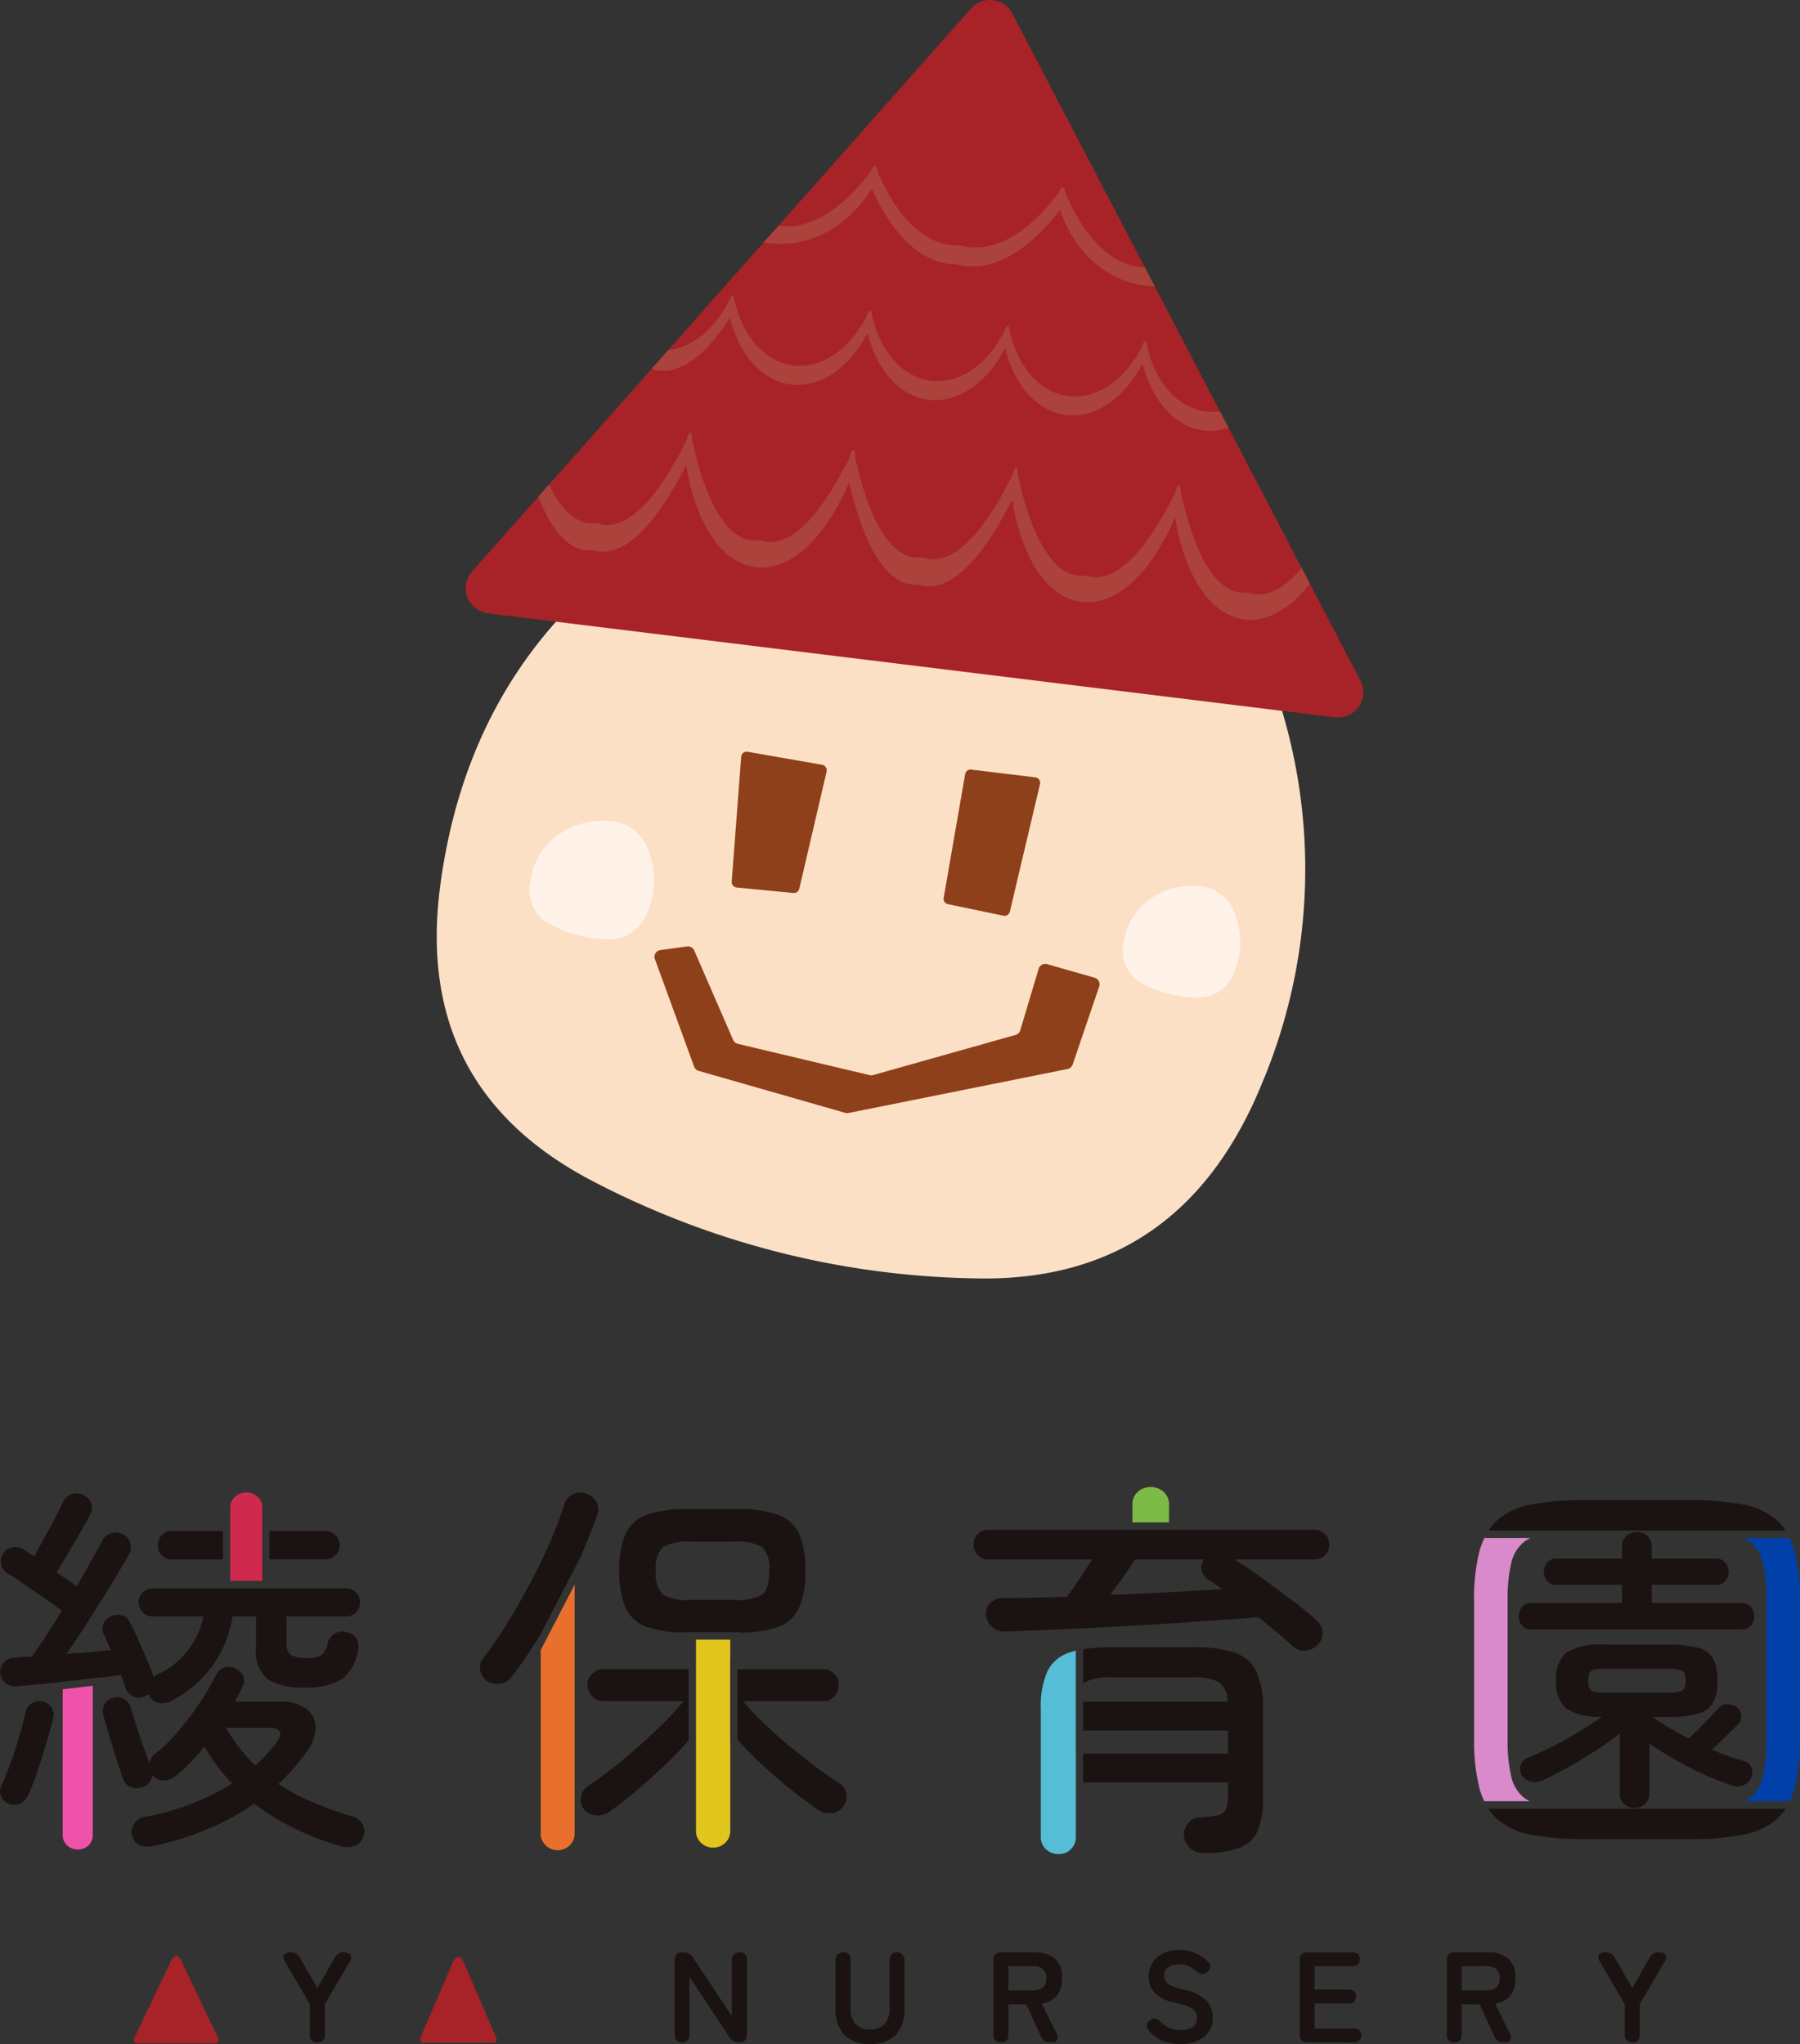 <svg id="logo.svg" xmlns="http://www.w3.org/2000/svg" xmlns:xlink="http://www.w3.org/1999/xlink" width="138.371" height="157.139" viewBox="0 0 138.371 157.139">
  <rect x="0" y="0" width="138.371" height="157.139" fill="#333333" stroke="none"/>
  <defs>
    <clipPath id="clip-path">
      <rect id="長方形_128" data-name="長方形 128" width="138.371" height="157.139" fill="none"/>
    </clipPath>
    <clipPath id="clip-path-2">
      <path id="パス_347" data-name="パス 347" d="M124.052.656,85.7,43.927a1.948,1.948,0,0,0,1.22,3.225l65.1,7.993a1.948,1.948,0,0,0,1.964-2.834L127.236,1.047a1.947,1.947,0,0,0-3.184-.391" transform="translate(-85.205)" fill="none"/>
    </clipPath>
  </defs>
  <g id="グループ_4833" data-name="グループ 4833">
    <g id="グループ_4832" data-name="グループ 4832" clip-path="url(#clip-path)">
      <path id="パス_337" data-name="パス 337" d="M143.506,131q-6.249,15.79-22.292,15.368a65.792,65.792,0,0,1-29.554-7.6q-13.51-7.177-11.484-22.546T93.433,91.733q11.23-9.12,27.7-8.782t22.546,16.3a42.421,42.421,0,0,1-.169,31.75" transform="translate(-46.339 -48.094)" fill="#fce0c5"/>
      <path id="パス_338" data-name="パス 338" d="M106.023,157.106a3.115,3.115,0,0,1-3.194,2.2,9.425,9.425,0,0,1-4.234-1.089,2.926,2.926,0,0,1-1.645-3.23,5.214,5.214,0,0,1,1.9-3.508,5.886,5.886,0,0,1,3.968-1.258,3.293,3.293,0,0,1,3.23,2.335,6.077,6.077,0,0,1-.024,4.549" transform="translate(-56.197 -87.11)" fill="#fff2e8"/>
      <path id="パス_339" data-name="パス 339" d="M214.078,168.627a2.938,2.938,0,0,1-3.012,2.076,8.886,8.886,0,0,1-3.993-1.027,2.759,2.759,0,0,1-1.551-3.046,4.919,4.919,0,0,1,1.791-3.308,5.555,5.555,0,0,1,3.742-1.186,3.1,3.1,0,0,1,3.046,2.2,5.729,5.729,0,0,1-.023,4.289" transform="translate(-119.158 -94.019)" fill="#fff2e8"/>
      <path id="パス_340" data-name="パス 340" d="M119.786,174.145l3.016,8.269a.523.523,0,0,0,.348.324l11.275,3.229a.526.526,0,0,0,.248.01l16.835-3.382a.524.524,0,0,0,.393-.345l2.042-6a.524.524,0,0,0-.352-.673l-3.656-1.044a.524.524,0,0,0-.646.354l-1.417,4.733a.525.525,0,0,1-.36.354l-10.95,3.088a.523.523,0,0,1-.263.005l-10.138-2.407a.525.525,0,0,1-.36-.3l-2.991-6.877a.525.525,0,0,0-.552-.31l-2.049.279a.524.524,0,0,0-.422.7" transform="translate(-69.443 -100.414)" fill="#8d4019"/>
      <path id="パス_341" data-name="パス 341" d="M134.614,137.946l-.728,9.587a.428.428,0,0,0,.385.458l4.352.42a.427.427,0,0,0,.458-.329l2.1-9.007a.428.428,0,0,0-.343-.518l-5.725-1a.427.427,0,0,0-.5.389" transform="translate(-77.637 -79.763)" fill="#8d4019"/>
      <path id="パス_342" data-name="パス 342" d="M174.315,141.17l-1.653,9.519a.418.418,0,0,0,.328.481l4.268.886a.419.419,0,0,0,.493-.314l2.318-9.808a.42.42,0,0,0-.358-.513l-4.933-.6a.419.419,0,0,0-.463.344" transform="translate(-100.12 -81.66)" fill="#8d4019"/>
      <path id="パス_343" data-name="パス 343" d="M124.051.656,85.7,43.927a1.948,1.948,0,0,0,1.22,3.225l65.1,7.993a1.948,1.948,0,0,0,1.964-2.834L127.235,1.047a1.947,1.947,0,0,0-3.184-.391" transform="translate(-49.408 0)" fill="#a72327"/>
    </g>
  </g>
  <g id="グループ_4835" data-name="グループ 4835" transform="translate(35.796)">
    <g id="グループ_4834" data-name="グループ 4834" clip-path="url(#clip-path-2)">
      <path id="パス_344" data-name="パス 344" d="M112.912,58.435c-1.952.11-3.635-1.827-4.794-5.517a1.768,1.768,0,0,1-.011-.561l.008-.065.242.03.182-.462c1.41,6.252,7.3,6.971,10.211,1.285.1-.353.251-.481.339-.286a.934.934,0,0,1,.059.335c1.472,6.114,7.289,6.771,10.177,1.131.1-.353.251-.481.339-.286a.934.934,0,0,1,.059.335c1.472,6.114,7.289,6.771,10.177,1.131.1-.352.251-.481.339-.286a.94.94,0,0,1,.059.334c1.471,6.114,7.288,6.771,10.176,1.131.1-.353.251-.481.339-.286a.942.942,0,0,1,.059.335c1.479,6.141,7.348,6.778,10.221,1.044.121-.277.263-.265.316.027a2.084,2.084,0,0,1-.123,1.031.808.808,0,0,1-.039.079c-3.063,6.117-9.056,5.549-10.734-.877-3.108,5.785-8.923,5.128-10.575-1.17-3.108,5.785-8.923,5.128-10.575-1.171-3.107,5.785-8.923,5.128-10.575-1.171-1.989,3.094-4.042,4.47-5.88,3.939" transform="translate(-98.476 -30.072)" fill="#ab423b"/>
      <path id="パス_345" data-name="パス 345" d="M100.979,86.357c-2.323.266-4.228-2.695-5.427-8.434a3.3,3.3,0,0,1,.012-.8L95.579,77c.07-.576.234-1.033.366-1.024.095,0,.152.244.145.619,1.157,5.265,2.957,7.956,5.139,7.677l.034,0c2.076.754,4.5-1.481,6.919-6.38l0-.032c.123-.509.292-.7.379-.423a1.671,1.671,0,0,1,.049.476c1.157,5.265,2.958,7.956,5.139,7.677l.045.005c2.077.752,4.5-1.485,6.919-6.387l0-.031c.123-.509.292-.7.379-.424a1.673,1.673,0,0,1,.049.476c1.157,5.265,2.958,7.956,5.139,7.677l.034,0c2.075.768,4.5-1.454,6.917-6.343.123-.509.292-.7.379-.423a1.668,1.668,0,0,1,.049.476c1.157,5.265,2.958,7.955,5.139,7.678l.034,0c2.077.752,4.5-1.485,6.919-6.387l0-.031c.123-.509.292-.7.379-.424a1.672,1.672,0,0,1,.049.476c1.157,5.265,2.958,7.956,5.139,7.677l.034,0c2.09.775,4.536-1.51,6.971-6.513.148-.338.288-.231.312.238a4.016,4.016,0,0,1-.2,1.389c-3.936,9.77-11.039,9.145-12.711-.9-3.968,9.3-10.879,8.538-12.527-1.336-2.515,4.992-5.028,7.27-7.189,6.518-2.244.2-4.107-2.545-5.339-7.854-3.969,9.3-10.881,8.545-12.528-1.336-2.515,4.993-5.028,7.271-7.189,6.518" transform="translate(-91.194 -44.059)" fill="#ab423b"/>
      <path id="パス_346" data-name="パス 346" d="M97.094,30.188c-2.652.058-5-2.13-6.7-6.232a1.445,1.445,0,0,1-.03-.559l.011-.087c.048-.4.211-.714.364-.7.108.006.188.18.2.443,1.62,3.766,3.837,5.758,6.326,5.684l.039,0c2.426.645,5.084-.792,7.589-4.1l0-.022c.113-.351.3-.475.412-.277a.82.82,0,0,1,.083.338c1.62,3.767,3.837,5.758,6.326,5.684l.051.006c2.426.644,5.085-.795,7.59-4.108l0-.021c.113-.351.3-.475.411-.277a.819.819,0,0,1,.083.338c1.62,3.767,3.837,5.758,6.326,5.684l.039,0c2.424.655,5.083-.773,7.589-4.076.113-.351.3-.475.411-.277a.809.809,0,0,1,.083.337c1.62,3.766,3.837,5.758,6.326,5.684l.04.005c2.426.644,5.085-.795,7.59-4.108l0-.021c.113-.351.3-.475.411-.277a.819.819,0,0,1,.083.338c1.62,3.767,3.837,5.758,6.326,5.684l.039,0c2.443.661,5.124-.81,7.642-4.193.151-.229.318-.147.371.185a1.706,1.706,0,0,1-.148.966c-3.977,6.652-12.167,5.818-14.643-1.335-4.04,6.318-12.017,5.4-14.458-1.634-2.611,3.371-5.369,4.833-7.892,4.184-2.566.013-4.857-2.017-6.565-5.819-4.041,6.322-12.019,5.4-14.458-1.634-2.611,3.371-5.369,4.834-7.892,4.185" transform="translate(-88.19 -13.112)" fill="#ab423b"/>
    </g>
  </g>
  <g id="グループ_4837" data-name="グループ 4837">
    <g id="グループ_4836" data-name="グループ 4836" clip-path="url(#clip-path)">
      <path id="パス_348" data-name="パス 348" d="M3.28,311.314a1,1,0,0,0-.814.118.979.979,0,0,0-.489.651q-.177.8-.473,1.836t-.666,2.058Q.467,317,.112,317.769a.907.907,0,0,0-.03.814.974.974,0,0,0,.592.577,1.1,1.1,0,0,0,.9-.029,1.348,1.348,0,0,0,.607-.652q.355-.8.7-1.821t.666-2.1q.326-1.081.533-1.969a.958.958,0,0,0-.1-.785,1.076,1.076,0,0,0-.7-.489" transform="translate(0 -180.502)" fill="#1a1311"/>
      <path id="パス_349" data-name="パス 349" d="M29.948,282.334h3.934v-2.191H29.948a1.007,1.007,0,0,0-.755.326,1.079,1.079,0,0,0-.311.77,1.063,1.063,0,0,0,.311.785,1.03,1.03,0,0,0,.755.311" transform="translate(-16.748 -162.45)" fill="#1a1311"/>
      <path id="パス_350" data-name="パス 350" d="M54.391,282.023a1.04,1.04,0,0,0,.326-.785,1.113,1.113,0,0,0-1.1-1.1h-4.29v2.191h4.29a1.08,1.08,0,0,0,.77-.311" transform="translate(-28.606 -162.45)" fill="#1a1311"/>
      <path id="パス_351" data-name="パス 351" d="M7.728,287.415c.19-.022.387-.042.569-.066q.548-.074,1.022-.133a6.713,6.713,0,0,1,.355.977,1.026,1.026,0,0,0,.577.666,1.138,1.138,0,0,0,.933-.014.409.409,0,0,1,.134-.09c.049-.019.093-.039.133-.058a.087.087,0,0,1,.029.058.083.083,0,0,0,.03.06.951.951,0,0,0,.755.548,1.53,1.53,0,0,0,.962-.163,9.28,9.28,0,0,0,3.2-2.783,9.147,9.147,0,0,0,1.48-3.7h1.807v2.4a2.818,2.818,0,0,0,.873,2.414,5.079,5.079,0,0,0,2.916.637,4.857,4.857,0,0,0,2.858-.667,3.491,3.491,0,0,0,1.2-2.295,1.037,1.037,0,0,0-.148-.815,1.163,1.163,0,0,0-.681-.459,1.217,1.217,0,0,0-.977.1,1.141,1.141,0,0,0-.533.725,1.791,1.791,0,0,1-.459.918,1.826,1.826,0,0,1-1.11.237,2.36,2.36,0,0,1-1.259-.237,1.013,1.013,0,0,1-.34-.889v-2.072h4.59a1.026,1.026,0,0,0,.755-.311,1.063,1.063,0,0,0,.311-.785,1.062,1.062,0,0,0-1.066-1.066H11.777a1.077,1.077,0,0,0-.77.311,1,1,0,0,0-.326.755,1.038,1.038,0,0,0,.326.785,1.075,1.075,0,0,0,.77.311h3.879a6.212,6.212,0,0,1-3.613,4.5.984.984,0,0,0-.1.059.739.739,0,0,0-.1.089q-.208-.592-.533-1.362t-.666-1.525q-.341-.754-.607-1.258a.97.97,0,0,0-.622-.592,1.293,1.293,0,0,0-.888.089,1.044,1.044,0,0,0-.548.578,1.015,1.015,0,0,0,.045.844q.118.237.252.533t.281.622q-.74.089-1.629.163t-1.776.133q.8-1.183,1.688-2.561t1.7-2.709q.814-1.333,1.407-2.4a1.025,1.025,0,0,0,.1-.844,1.139,1.139,0,0,0-.548-.666,1.117,1.117,0,0,0-.888-.1,1.141,1.141,0,0,0-.711.548q-.74,1.422-1.983,3.553-.3-.236-.711-.518t-.829-.577q.414-.65.9-1.48t.962-1.643q.474-.814.741-1.347a1.022,1.022,0,0,0,.059-.829,1.078,1.078,0,0,0-.592-.622,1.12,1.12,0,0,0-.9-.089,1.069,1.069,0,0,0-.666.592q-.178.415-.577,1.169t-.844,1.57l-.8,1.465q-.238-.148-.459-.3l-.4-.267a1.094,1.094,0,0,0-.844-.133,1.034,1.034,0,0,0-.7.518,1.034,1.034,0,0,0-.133.815,1.044,1.044,0,0,0,.489.666q.533.327,1.288.844t1.54,1.066q.784.548,1.347.963-.622,1.007-1.214,1.925t-1.1,1.6q-.74.03-1.333.089a1.174,1.174,0,0,0-.814.355,1.016,1.016,0,0,0-.281.8,1.084,1.084,0,0,0,.444.829,1.3,1.3,0,0,0,.918.207q.681-.058,1.584-.148L4.3,287.8l3.424-.4Z" transform="translate(-0.028 -158.447)" fill="#1a1311"/>
      <path id="パス_352" data-name="パス 352" d="M11.473,319.906a1.086,1.086,0,0,0,.341.844,1.242,1.242,0,0,0,1.644,0,1.113,1.113,0,0,0,.325-.844V308.475l-2.309.268Z" transform="translate(-6.653 -178.879)" fill="#ee53a9"/>
      <path id="パス_353" data-name="パス 353" d="M44.592,279.254h0v-4.431h0v-.514a1.145,1.145,0,0,0-.355-.888,1.226,1.226,0,0,0-.859-.326,1.279,1.279,0,0,0-.873.326,1.12,1.12,0,0,0-.37.888v.554h0v4.431h0v.6h2.458Z" transform="translate(-24.433 -158.362)" fill="#cf2a4d"/>
      <path id="パス_354" data-name="パス 354" d="M38.746,317.061a1.353,1.353,0,0,0-.888-.607,27.764,27.764,0,0,1-3.05-1.11A16.721,16.721,0,0,1,32.291,314a17.1,17.1,0,0,0,2.132-2.428,3.288,3.288,0,0,0,.726-1.925,1.785,1.785,0,0,0-.711-1.436,3.282,3.282,0,0,0-2.058-.548H28.944q.178-.326.326-.622l.3-.592a.91.91,0,0,0,0-.785,1.115,1.115,0,0,0-.592-.548.989.989,0,0,0-.858-.074,1.251,1.251,0,0,0-.652.608,18.146,18.146,0,0,1-1.259,2.161,22.991,22.991,0,0,1-1.644,2.161,12.9,12.9,0,0,1-1.836,1.777,1.094,1.094,0,0,0-.355.681q-.207-.622-.489-1.392t-.518-1.54q-.238-.77-.415-1.333a1.208,1.208,0,0,0-.5-.7,1.034,1.034,0,0,0-.829-.1,1.063,1.063,0,0,0-.8,1.333q.178.622.444,1.525t.563,1.807q.3.9.5,1.525a1.023,1.023,0,0,0,.592.666,1.182,1.182,0,0,0,.918.015,1.024,1.024,0,0,0,.74-.948l.059.059a1.06,1.06,0,0,0,.844.37,1.468,1.468,0,0,0,.873-.311,13.622,13.622,0,0,0,1.184-1.081q.562-.577,1.066-1.2a14.815,14.815,0,0,0,2.132,2.843,19.259,19.259,0,0,1-6.692,2.546,1.29,1.29,0,0,0-.844.533,1.112,1.112,0,0,0-.163.918q.326,1.067,1.6.8a23.5,23.5,0,0,0,4.279-1.333,19.509,19.509,0,0,0,3.509-1.925,18.947,18.947,0,0,0,3.021,1.866,21.234,21.234,0,0,0,3.613,1.392,1.662,1.662,0,0,0,1.1-.015,1.118,1.118,0,0,0,.681-.755,1.172,1.172,0,0,0-.089-.932m-7.432-5.286q-.385.415-.8.8a12.635,12.635,0,0,1-2.251-2.9h3.257q1.48,0,.533,1.243-.355.444-.74.859" transform="translate(-10.888 -176.848)" fill="#1a1311"/>
      <path id="パス_355" data-name="パス 355" d="M96.052,276.9q.445-1.1.8-2.1a1.146,1.146,0,0,0-.089-.992,1.446,1.446,0,0,0-.77-.608,1.354,1.354,0,0,0-1.021.045,1.225,1.225,0,0,0-.667.815q-.384,1.214-1.051,2.769t-1.54,3.2q-.873,1.644-1.806,3.169a26.748,26.748,0,0,1-1.851,2.68,1.083,1.083,0,0,0-.208.888,1.313,1.313,0,0,0,.5.829,1.464,1.464,0,0,0,1.007.222,1.275,1.275,0,0,0,.859-.489q.592-.74,1.155-1.584c.356-.535.713-1.086,1.07-1.648l3.127-6.036q.248-.582.481-1.155" transform="translate(-50.931 -158.376)" fill="#1a1311"/>
      <path id="パス_356" data-name="パス 356" d="M98.946,294.989V309.11a1.205,1.205,0,0,0,.384.9,1.324,1.324,0,0,0,1.836,0,1.242,1.242,0,0,0,.385-.933V289.958Z" transform="translate(-57.377 -168.141)" fill="#e9702c"/>
      <path id="パス_357" data-name="パス 357" d="M127.349,302.307h0v4.828l0,0v7.581a1.24,1.24,0,0,0,.385.933,1.314,1.314,0,0,0,.947.37,1.279,1.279,0,0,0,.918-.37,1.242,1.242,0,0,0,.385-.933v-6.768h-.011v-6.507h.011v-1.407h-2.635Z" transform="translate(-73.846 -173.983)" fill="#e1c61d"/>
      <path id="パス_358" data-name="パス 358" d="M143.309,315.012a1.1,1.1,0,0,0-.533-.8q-.8-.5-1.806-1.259t-2.058-1.628q-1.052-.873-1.97-1.762t-1.569-1.659h6.159a1.146,1.146,0,0,0,.859-.37,1.219,1.219,0,0,0,.355-.873,1.213,1.213,0,0,0-1.214-1.214h-6.577v5.44c.485.529,1,1.06,1.558,1.594q1.17,1.11,2.4,2.1t2.265,1.7a1.63,1.63,0,0,0,1.066.222,1.14,1.14,0,0,0,.859-.548,1.222,1.222,0,0,0,.207-.947" transform="translate(-78.258 -177.123)" fill="#1a1311"/>
      <path id="パス_359" data-name="パス 359" d="M107.144,305.8a1.145,1.145,0,0,0-.37.859,1.264,1.264,0,0,0,1.244,1.244h6.159a27.41,27.41,0,0,1-2.162,2.28q-1.3,1.244-2.68,2.369a30.33,30.33,0,0,1-2.5,1.865,1.211,1.211,0,0,0-.533.785,1.189,1.189,0,0,0,.177.962,1.227,1.227,0,0,0,.918.518,1.655,1.655,0,0,0,1.036-.252,38.166,38.166,0,0,0,3.495-2.858,35.515,35.515,0,0,0,2.627-2.644v-5.484h-6.535a1.219,1.219,0,0,0-.873.355" transform="translate(-61.622 -177.123)" fill="#1a1311"/>
      <path id="パス_360" data-name="パス 360" d="M115.471,285.2a8.735,8.735,0,0,0,2.655.419V285.6h4.431v.028a9.119,9.119,0,0,0,2.937-.426,2.8,2.8,0,0,0,1.644-1.48,6.883,6.883,0,0,0,.489-2.858,6.781,6.781,0,0,0-.489-2.843,2.815,2.815,0,0,0-1.644-1.465,9.593,9.593,0,0,0-3.227-.429h-3.554a9.728,9.728,0,0,0-3.242.429,2.816,2.816,0,0,0-1.659,1.465,6.789,6.789,0,0,0-.489,2.843,6.89,6.89,0,0,0,.489,2.858,2.8,2.8,0,0,0,1.659,1.48m1.2-6.145a3.761,3.761,0,0,1,2.132-.415h3.376a3.762,3.762,0,0,1,2.133.415,2.263,2.263,0,0,1,.532,1.807q0,1.421-.532,1.836a3.759,3.759,0,0,1-2.133.414H118.8a3.757,3.757,0,0,1-2.132-.414,2.311,2.311,0,0,1-.533-1.836,2.263,2.263,0,0,1,.533-1.807" transform="translate(-65.715 -160.12)" fill="#1a1311"/>
      <path id="パス_361" data-name="パス 361" d="M205.176,281.87a1.136,1.136,0,0,0,.326-.815,1.09,1.09,0,0,0-.326-.8,1.124,1.124,0,0,0-.829-.325H179.325a1.09,1.09,0,0,0-1.155,1.125,1.166,1.166,0,0,0,.311.815,1.087,1.087,0,0,0,.844.341h7.936q-.415.681-.933,1.451t-.992,1.422q-2.665.089-4.856.089a1.38,1.38,0,0,0-1.022.37,1.17,1.17,0,0,0-.34.933,1.373,1.373,0,0,0,.459.918,1.4,1.4,0,0,0,.963.355q2.043-.059,4.575-.178t5.212-.266q2.68-.147,5.2-.326t4.531-.325q1.568,1.243,2.635,2.221a1.254,1.254,0,0,0,.992.34,1.367,1.367,0,0,0,.962-.489,1.247,1.247,0,0,0,.341-.947,1.354,1.354,0,0,0-.46-.889q-.71-.65-1.806-1.48t-2.28-1.688q-1.185-.858-2.221-1.51h6.13a1.1,1.1,0,0,0,.829-.341m-12.023,2.858q-2.221.118-4.5.207.5-.681,1.022-1.406t.9-1.318h5.271a1.14,1.14,0,0,0-.163.814,1.111,1.111,0,0,0,.489.725c.158.1.331.213.518.341s.38.261.578.4q-1.9.119-4.116.237" transform="translate(-103.318 -162.326)" fill="#1a1311"/>
      <path id="パス_362" data-name="パス 362" d="M210.024,273.47a1.263,1.263,0,0,0-.415-.992,1.459,1.459,0,0,0-1.007-.37,1.421,1.421,0,0,0-.978.37,1.263,1.263,0,0,0-.414.992v1.354h2.813Z" transform="translate(-120.158 -157.79)" fill="#7ebb46"/>
      <path id="パス_363" data-name="パス 363" d="M193.13,309.97v-1.777h0v-6.13c-.182.045-.36.092-.518.148a2.818,2.818,0,0,0-1.673,1.451,6.687,6.687,0,0,0-.5,2.872v9.8a1.289,1.289,0,0,0,.4.992,1.367,1.367,0,0,0,.962.37,1.292,1.292,0,0,0,1.332-1.362v-4.146h0V309.97Z" transform="translate(-110.43 -175.161)" fill="#56bdd6"/>
      <path id="パス_364" data-name="パス 364" d="M209.851,301.844a9.719,9.719,0,0,0-3.153-.415h-6.426a12.681,12.681,0,0,0-2.065.154v2.649a1.107,1.107,0,0,1,.14-.123,4.092,4.092,0,0,1,2.043-.37h6.219a4,4,0,0,1,2.028.37,1.837,1.837,0,0,1,.667,1.5h-11.1v2.221h11.126V309.6H198.207v2.221h11.126v1.037a2.693,2.693,0,0,1-.148,1.021.837.837,0,0,1-.607.459,8.468,8.468,0,0,1-1.466.177,1.108,1.108,0,0,0-.859.46,1.368,1.368,0,0,0-.3.932,1.526,1.526,0,0,0,.444.948,1.4,1.4,0,0,0,1.036.385,7.926,7.926,0,0,0,2.769-.385,2.448,2.448,0,0,0,1.406-1.3,6.239,6.239,0,0,0,.415-2.517v-6.87a6.693,6.693,0,0,0-.5-2.872,2.82,2.82,0,0,0-1.673-1.451" transform="translate(-114.937 -174.793)" fill="#1a1311"/>
      <path id="パス_365" data-name="パス 365" d="M295.918,310.353a.857.857,0,0,0-.578-.474q-.563-.148-1.185-.37t-1.273-.489q.5-.474,1.111-1.066t.992-.977a.84.84,0,0,0,.148-.711.817.817,0,0,0-.415-.562,1.286,1.286,0,0,0-.755-.178.807.807,0,0,0-.637.385q-.207.207-.592.622t-.829.859q-.445.444-.8.77-.74-.384-1.452-.8a13.443,13.443,0,0,1-1.3-.859h1.155a7.974,7.974,0,0,0,2.354-.266,1.884,1.884,0,0,0,1.14-.873,3.5,3.5,0,0,0,.326-1.643,3.576,3.576,0,0,0-.326-1.673,1.831,1.831,0,0,0-1.14-.859,8.428,8.428,0,0,0-2.354-.252h-4.768a5.3,5.3,0,0,0-3.035.607,2.6,2.6,0,0,0-.785,2.177,2.641,2.641,0,0,0,.726,2.1,4.6,4.6,0,0,0,2.8.652q-.829.592-1.836,1.2t-2.029,1.125q-1.021.518-1.851.844a.8.8,0,0,0-.533.548,1.082,1.082,0,0,0,.059.785,1.279,1.279,0,0,0,1.51.444,28.851,28.851,0,0,0,3.065-1.629,31.138,31.138,0,0,0,2.976-2.014v4.56a1.091,1.091,0,0,0,1.125,1.154,1.152,1.152,0,0,0,.829-.311,1.112,1.112,0,0,0,.326-.844v-3.79a27.559,27.559,0,0,0,3.08,1.836,21.433,21.433,0,0,0,3.287,1.392,1.212,1.212,0,0,0,.873-.03,1.077,1.077,0,0,0,.607-.622.99.99,0,0,0-.015-.77m-11.179-5.715a2.629,2.629,0,0,1-1.081-.148q-.282-.148-.282-.77,0-.651.282-.785a2.9,2.9,0,0,1,1.081-.134h4.768a2.907,2.907,0,0,1,1.081.134q.281.133.281.785,0,.621-.281.77a2.636,2.636,0,0,1-1.081.148Z" transform="translate(-161.292 -174.507)" fill="#1a1311"/>
      <path id="パス_366" data-name="パス 366" d="M280.512,276.844h14.693a4.039,4.039,0,0,0-.723-.844,5.587,5.587,0,0,0-2.606-1.169,20.967,20.967,0,0,0-4.027-.326h-8.113a20.959,20.959,0,0,0-4.027.326A5.582,5.582,0,0,0,273.1,276a4.092,4.092,0,0,0-.723.844h8.132Z" transform="translate(-157.948 -159.18)" fill="#1a1311"/>
      <path id="パス_367" data-name="パス 367" d="M319.606,281.793a2.979,2.979,0,0,1,.918,1.614,12.13,12.13,0,0,1,.267,2.843V296.88a12.131,12.131,0,0,1-.267,2.843,2.977,2.977,0,0,1-.918,1.614,2.744,2.744,0,0,1-.525.333h3.5a5.862,5.862,0,0,0,.352-.925,14.836,14.836,0,0,0,.429-3.923V286.279a14.666,14.666,0,0,0-.429-3.909,5.915,5.915,0,0,0-.363-.94h-3.551a2.8,2.8,0,0,1,.582.363" transform="translate(-184.996 -163.196)" fill="#0140a8"/>
      <path id="パス_368" data-name="パス 368" d="M287.829,330.961H272.343a3.92,3.92,0,0,0,.739.859,5.678,5.678,0,0,0,2.606,1.155,21,21,0,0,0,4.027.326h8.113a21.006,21.006,0,0,0,4.027-.326,5.68,5.68,0,0,0,2.606-1.155,3.918,3.918,0,0,0,.739-.859h-7.372" transform="translate(-157.927 -191.918)" fill="#1a1311"/>
      <path id="パス_369" data-name="パス 369" d="M273.492,301.335a2.973,2.973,0,0,1-.918-1.614,12.129,12.129,0,0,1-.267-2.843V286.249a12.135,12.135,0,0,1,.267-2.843,2.976,2.976,0,0,1,.918-1.614,2.787,2.787,0,0,1,.582-.363h-3.551a5.867,5.867,0,0,0-.363.94,14.665,14.665,0,0,0-.429,3.909V296.82a14.835,14.835,0,0,0,.429,3.923,5.906,5.906,0,0,0,.352.925h3.5a2.678,2.678,0,0,1-.525-.333" transform="translate(-156.412 -163.196)" fill="#d98aca"/>
      <path id="パス_370" data-name="パス 370" d="M278.855,287.845h16.228a.815.815,0,0,0,.666-.311,1.08,1.08,0,0,0,.252-.7,1.122,1.122,0,0,0-.252-.726.815.815,0,0,0-.666-.311h-6.959V284.41h5a.814.814,0,0,0,.666-.311,1.086,1.086,0,0,0,0-1.391.813.813,0,0,0-.666-.311h-5v-.948a1.029,1.029,0,0,0-.326-.8,1.149,1.149,0,0,0-.8-.3,1.2,1.2,0,0,0-.814.3,1,1,0,0,0-.34.8v.948h-5.094a.813.813,0,0,0-.666.311,1.089,1.089,0,0,0,0,1.391.813.813,0,0,0,.666.311h5.094V285.8h-6.989a.847.847,0,0,0-.7.311,1.12,1.12,0,0,0-.251.726,1.078,1.078,0,0,0,.251.7.847.847,0,0,0,.7.311" transform="translate(-161.154 -162.572)" fill="#1a1311"/>
      <path id="パス_371" data-name="パス 371" d="M54.455,364.169a.515.515,0,0,1-.582-.582v-2.35l-1.915-3.276q-.207-.346-.079-.523a.629.629,0,0,1,.533-.178.742.742,0,0,1,.691.405l1.352,2.329,1.333-2.329a.764.764,0,0,1,.7-.405c.27,0,.442.068.518.2a.486.486,0,0,1-.064.5l-1.915,3.276v2.35a.51.51,0,0,1-.573.582" transform="translate(-30.055 -207.168)" fill="#1a1311"/>
      <path id="パス_372" data-name="パス 372" d="M124.018,364.169a.506.506,0,0,1-.563-.582v-5.745a.506.506,0,0,1,.563-.582h.129a.8.8,0,0,1,.7.385l3,4.521v-4.324a.575.575,0,0,1,.153-.434.591.591,0,0,1,.429-.148.511.511,0,0,1,.573.582v5.745q0,.582-.543.582h-.1a.784.784,0,0,1-.7-.385l-3.07-4.659v4.462a.51.51,0,0,1-.573.582" transform="translate(-71.589 -207.168)" fill="#1a1311"/>
      <path id="パス_373" data-name="パス 373" d="M155.549,364.3a2.663,2.663,0,0,1-1.974-.686,2.808,2.808,0,0,1-.681-2.058v-3.712a.578.578,0,0,1,.153-.434.591.591,0,0,1,.429-.148.511.511,0,0,1,.572.582v3.653a1.765,1.765,0,0,0,.4,1.288,1.485,1.485,0,0,0,1.1.4,1.47,1.47,0,0,0,1.1-.4,1.781,1.781,0,0,0,.395-1.288v-3.653a.573.573,0,1,1,1.145,0v3.712a2.834,2.834,0,0,1-.671,2.058,2.629,2.629,0,0,1-1.964.686" transform="translate(-88.66 -207.168)" fill="#1a1311"/>
      <path id="パス_374" data-name="パス 374" d="M182.355,364.169a.506.506,0,0,1-.563-.582v-5.745a.515.515,0,0,1,.582-.582h2.577a2.39,2.39,0,0,1,1.535.454,1.851,1.851,0,0,1,.568,1.53,2.02,2.02,0,0,1-.414,1.377,1.831,1.831,0,0,1-1.145.578l1.135,2.28a.586.586,0,0,1,.059.5.369.369,0,0,1-.375.192h-.187a.68.68,0,0,1-.681-.444l-1.136-2.477h-1.382v2.339a.51.51,0,0,1-.573.582m.573-3.988h1.866a1.237,1.237,0,0,0,.78-.217.864.864,0,0,0,.276-.721.849.849,0,0,0-.276-.71,1.234,1.234,0,0,0-.78-.218h-1.866Z" transform="translate(-105.418 -207.169)" fill="#1a1311"/>
      <path id="パス_375" data-name="パス 375" d="M212.4,364.062a3.643,3.643,0,0,1-1.363-.252,2.542,2.542,0,0,1-1.086-.844.515.515,0,0,1-.113-.439.541.541,0,0,1,.29-.331.515.515,0,0,1,.415-.084.851.851,0,0,1,.376.262,1.841,1.841,0,0,0,.636.444,2.243,2.243,0,0,0,.883.158,1.46,1.46,0,0,0,.973-.252.973.973,0,0,0,.158-1.16,1.124,1.124,0,0,0-.513-.37,6.776,6.776,0,0,0-1.2-.35,2.759,2.759,0,0,1-1.417-.721,1.769,1.769,0,0,1-.458-1.254,1.9,1.9,0,0,1,1.11-1.777,2.808,2.808,0,0,1,1.239-.257,3.046,3.046,0,0,1,1.293.257,2.935,2.935,0,0,1,.928.661.475.475,0,0,1,.148.415.626.626,0,0,1-.256.375.5.5,0,0,1-.415.139.808.808,0,0,1-.394-.227,2.22,2.22,0,0,0-.563-.375,1.751,1.751,0,0,0-.749-.148,1.438,1.438,0,0,0-.835.221.758.758,0,0,0-.321.667.814.814,0,0,0,.094.38.929.929,0,0,0,.414.35,4.5,4.5,0,0,0,.992.326,3.418,3.418,0,0,1,1.708.8,1.838,1.838,0,0,1,.523,1.342,1.8,1.8,0,0,1-.686,1.515,2.891,2.891,0,0,1-1.811.528" transform="translate(-121.674 -206.923)" fill="#1a1311"/>
      <path id="パス_376" data-name="パス 376" d="M238.41,364.169a.515.515,0,0,1-.582-.582v-5.745a.515.515,0,0,1,.582-.582h3.455q.583,0,.583.533t-.583.523h-2.9v1.8h2.6q.582,0,.582.533t-.582.533h-2.6v1.934h3.011q.582,0,.582.523t-.582.533Z" transform="translate(-137.912 -207.168)" fill="#1a1311"/>
      <path id="パス_377" data-name="パス 377" d="M265.316,364.169a.506.506,0,0,1-.563-.582v-5.745a.515.515,0,0,1,.582-.582h2.577a2.39,2.39,0,0,1,1.535.454,1.85,1.85,0,0,1,.568,1.53,2.02,2.02,0,0,1-.414,1.377,1.831,1.831,0,0,1-1.145.578l1.135,2.28a.586.586,0,0,1,.059.5.369.369,0,0,1-.375.192h-.187a.68.68,0,0,1-.681-.444l-1.136-2.477h-1.382v2.339a.51.51,0,0,1-.573.582m.573-3.988h1.866a1.237,1.237,0,0,0,.78-.217.864.864,0,0,0,.276-.721.849.849,0,0,0-.276-.71,1.234,1.234,0,0,0-.78-.218h-1.866Z" transform="translate(-153.525 -207.169)" fill="#1a1311"/>
      <path id="パス_378" data-name="パス 378" d="M295.056,364.169a.515.515,0,0,1-.583-.582v-2.35l-1.915-3.276q-.207-.346-.079-.523a.63.63,0,0,1,.533-.178.743.743,0,0,1,.691.405l1.352,2.329,1.333-2.329a.764.764,0,0,1,.7-.405c.269,0,.442.068.518.2a.485.485,0,0,1-.064.5l-1.915,3.276v2.35a.511.511,0,0,1-.573.582" transform="translate(-169.575 -207.168)" fill="#1a1311"/>
      <path id="パス_379" data-name="パス 379" d="M79.408,358.458l-2.5,5.805c-.075.174,0,.411.136.411h5.533c.132,0,.21-.237.135-.411l-2.5-5.805c-.219-.507-.577-.507-.8,0" transform="translate(-44.578 -207.643)" fill="#a72327"/>
      <path id="パス_380" data-name="パス 380" d="M27.394,358.218,24.535,364.2c-.083.174,0,.411.15.411H30.82c.147,0,.233-.237.15-.411l-2.859-5.977c-.2-.413-.52-.413-.717,0" transform="translate(-14.209 -207.545)" fill="#a72327"/>
    </g>
  </g>
</svg>
